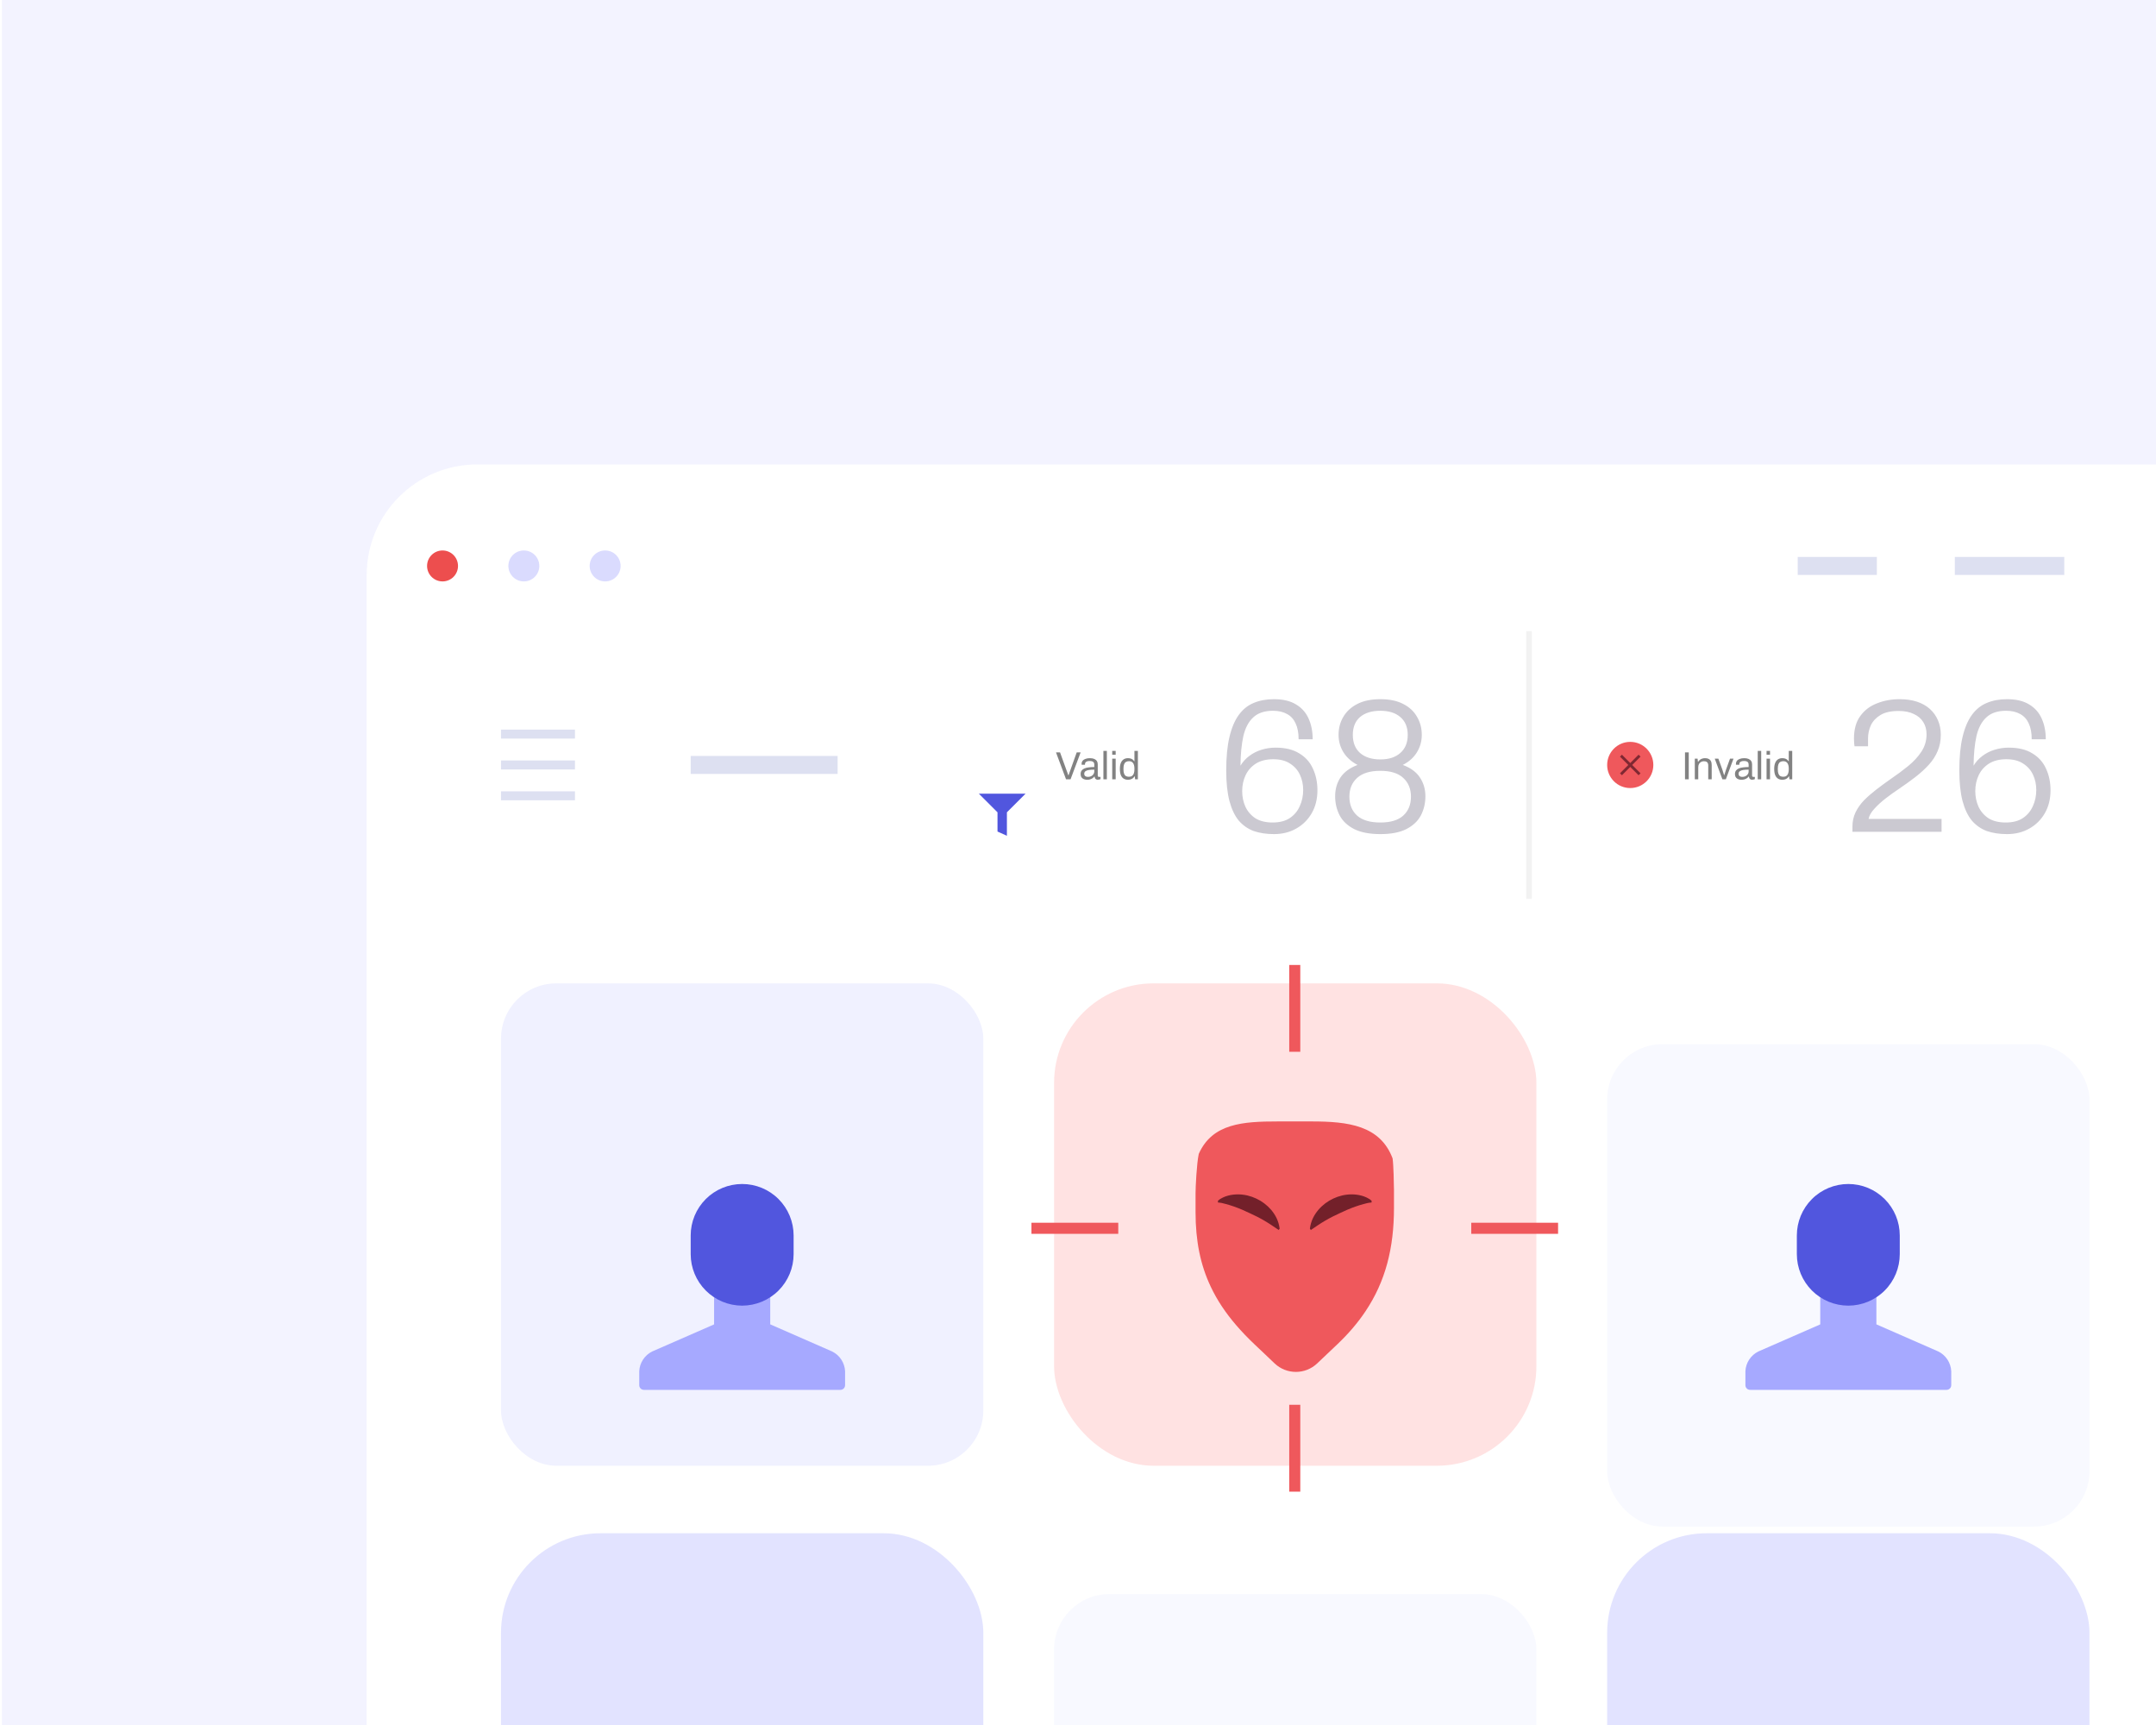 <svg width="390" height="312" viewBox="0 0 390 312" fill="none" xmlns="http://www.w3.org/2000/svg">
<g clip-path="url(#clip0_460_1988)">
<rect width="390" height="312" transform="translate(0.332 -0)" fill="#F3F3FF"/>
<g filter="url(#filter0_d_460_1988)">
<g clip-path="url(#clip1_460_1988)">
<rect x="66.332" y="60" width="365" height="313" rx="20" fill="white"/>
<rect x="190.674" y="153.862" width="87.246" height="87.246" rx="18" fill="#FFE2E2"/>
<path d="M186.578 198.16H202.283" stroke="#EF585C" stroke-width="2"/>
<path d="M266.137 198.16H281.842" stroke="#EF585C" stroke-width="2"/>
<path d="M234.21 245.792L234.21 230.087" stroke="#EF585C" stroke-width="2"/>
<path d="M234.21 166.234L234.21 150.529" stroke="#EF585C" stroke-width="2"/>
<g filter="url(#filter1_d_460_1988)">
<path d="M252.158 187.035V190.447C252.158 197.758 250.617 203.786 246.994 209.188C245.612 211.262 243.918 213.236 241.889 215.163L238.266 218.598C236.108 220.648 232.726 220.648 230.561 218.598L228.832 216.948L226.944 215.163C225.721 214.002 224.609 212.847 223.61 211.681C221.692 209.454 220.169 207.174 219.022 204.746C217.146 200.805 216.264 196.456 216.264 191.254V187.843C216.264 186.711 216.464 182.486 216.846 180.701C219.299 175.18 224.851 174.834 231.167 174.834H237.255C243.877 174.834 249.653 175.551 251.905 181.514C252.076 182.645 252.152 186.234 252.152 187.035H252.158Z" fill="#EF585C"/>
</g>
<path d="M248.129 193.216C247.863 192.925 247.534 192.754 247.224 192.601C246.908 192.443 246.597 192.341 246.281 192.253C245.661 192.088 245.053 192.024 244.465 192.024C243.281 192.037 242.18 192.31 241.173 192.785C240.167 193.254 239.249 193.933 238.483 194.821C237.73 195.721 237.123 196.799 236.945 198.238L237.123 198.466C237.54 198.168 237.958 197.883 238.388 197.61C238.812 197.325 239.243 197.059 239.68 196.799C240.553 196.285 241.464 195.829 242.388 195.41C243.3 194.966 244.237 194.567 245.192 194.231C245.673 194.066 246.154 193.908 246.642 193.781C247.123 193.641 247.623 193.514 248.098 193.502L248.116 193.21L248.129 193.216Z" fill="#73202A"/>
<path d="M220.293 193.216C220.559 192.925 220.888 192.754 221.198 192.601C221.515 192.443 221.825 192.341 222.141 192.253C222.761 192.088 223.369 192.024 223.958 192.024C225.141 192.037 226.242 192.31 227.249 192.785C228.255 193.254 229.173 193.933 229.939 194.821C230.692 195.721 231.3 196.799 231.477 198.238L231.3 198.466C230.882 198.168 230.464 197.883 230.034 197.61C229.61 197.325 229.179 197.059 228.743 196.799C227.869 196.285 226.958 195.829 226.034 195.41C225.122 194.966 224.185 194.567 223.23 194.231C222.749 194.066 222.268 193.908 221.78 193.781C221.299 193.641 220.799 193.514 220.325 193.502L220.306 193.21L220.293 193.216Z" fill="#73202A"/>
<g filter="url(#filter2_d_460_1988)">
<rect x="290.721" y="153.862" width="87.246" height="87.246" rx="10" fill="#F8F9FF"/>
</g>
<rect x="90.627" y="153.862" width="87.246" height="87.246" rx="10" fill="#F0F1FF"/>
<g filter="url(#filter3_d_460_1988)">
<rect x="190.674" y="253.321" width="87.246" height="87.246" rx="10" fill="#F8F9FF"/>
</g>
<rect x="90.627" y="253.321" width="87.246" height="87.246" rx="18" fill="#E2E3FF"/>
<rect x="290.721" y="253.321" width="87.246" height="87.246" rx="18" fill="#E2E3FF"/>
<g filter="url(#filter4_d_460_1988)">
<path fill-rule="evenodd" clip-rule="evenodd" d="M150.54 206.925L139.328 202.016V193.554H129.173V202.016L129.067 202.069L117.963 206.925C117.294 207.258 116.725 207.764 116.316 208.39C115.906 209.016 115.671 209.739 115.633 210.486V213.017C115.633 213.242 115.722 213.457 115.881 213.616C116.039 213.775 116.255 213.864 116.479 213.864H152.021C152.246 213.864 152.461 213.775 152.62 213.616C152.778 213.457 152.867 213.242 152.867 213.017V210.486C152.83 209.74 152.595 209.016 152.186 208.39C151.777 207.764 151.209 207.258 150.54 206.925Z" fill="#A6A9FF"/>
<path d="M134.248 198.631C131.78 198.628 129.414 197.647 127.669 195.902C125.924 194.157 124.942 191.791 124.939 189.323V185.938C124.939 183.469 125.92 181.101 127.666 179.356C129.412 177.61 131.779 176.629 134.248 176.629C136.717 176.629 139.085 177.61 140.83 179.356C142.576 181.101 143.557 183.469 143.557 185.938V189.323C143.554 191.791 142.572 194.157 140.827 195.902C139.082 197.647 136.716 198.628 134.248 198.631Z" fill="#5156DE"/>
</g>
<g filter="url(#filter5_d_460_1988)">
<path fill-rule="evenodd" clip-rule="evenodd" d="M350.634 206.925L339.421 202.016V193.554H329.266V202.016L329.161 202.069L318.057 206.925C317.388 207.258 316.819 207.764 316.41 208.39C316 209.016 315.764 209.739 315.727 210.486V213.017C315.727 213.242 315.816 213.457 315.974 213.616C316.133 213.775 316.348 213.864 316.573 213.864H352.115C352.339 213.864 352.555 213.775 352.713 213.616C352.872 213.457 352.961 213.242 352.961 213.017V210.486C352.924 209.74 352.689 209.016 352.28 208.39C351.871 207.764 351.303 207.258 350.634 206.925Z" fill="#A6A9FF"/>
<path d="M334.342 198.631C331.874 198.628 329.508 197.647 327.763 195.902C326.018 194.157 325.036 191.791 325.033 189.323V185.938C325.033 183.469 326.014 181.101 327.76 179.356C329.505 177.61 331.873 176.629 334.342 176.629C336.811 176.629 339.178 177.61 340.924 179.356C342.67 181.101 343.65 183.469 343.65 185.938V189.323C343.648 191.791 342.666 194.157 340.921 195.902C339.176 197.647 336.81 198.628 334.342 198.631Z" fill="#5156DE"/>
</g>
<g filter="url(#filter6_d_460_1988)">
<path fill-rule="evenodd" clip-rule="evenodd" d="M250.587 308.622L239.374 303.714V295.251H229.22V303.714L229.114 303.766L218.01 308.622C217.341 308.956 216.772 309.461 216.363 310.087C215.953 310.713 215.718 311.437 215.68 312.184V314.715C215.68 314.939 215.769 315.154 215.928 315.313C216.086 315.472 216.301 315.561 216.526 315.561H252.068C252.292 315.561 252.508 315.472 252.666 315.313C252.825 315.154 252.914 314.939 252.914 314.715V312.184C252.877 311.437 252.642 310.713 252.233 310.087C251.824 309.461 251.256 308.956 250.587 308.622Z" fill="#A6A9FF"/>
<path d="M234.295 300.329C231.827 300.326 229.461 299.344 227.716 297.599C225.971 295.854 224.989 293.488 224.986 291.02V287.635C224.986 285.166 225.967 282.799 227.713 281.053C229.458 279.307 231.826 278.326 234.295 278.326C236.764 278.326 239.131 279.307 240.877 281.053C242.623 282.799 243.604 285.166 243.604 287.635V291.02C243.601 293.488 242.619 295.854 240.874 297.599C239.129 299.344 236.763 300.326 234.295 300.329Z" fill="#5156DE"/>
</g>
<g filter="url(#filter7_d_460_1988)">
<rect x="9.703" y="90.146" width="403.719" height="48.425" rx="6" fill="white"/>
</g>
<circle cx="294.896" cy="114.358" r="4.176" fill="#EF585C"/>
<path d="M293.213 112.675L296.579 116.041" stroke="#802832" stroke-width="0.5"/>
<path d="M296.58 112.675L293.214 116.041" stroke="#802832" stroke-width="0.5"/>
<path d="M230.439 126.864C229.087 126.864 227.873 126.681 226.796 126.314C225.742 125.924 224.837 125.294 224.08 124.424C223.347 123.53 222.786 122.35 222.396 120.883C222.007 119.394 221.812 117.549 221.812 115.35C221.812 112.944 222.007 110.927 222.396 109.3C222.786 107.651 223.347 106.322 224.08 105.313C224.814 104.305 225.707 103.583 226.761 103.148C227.838 102.69 229.064 102.461 230.439 102.461C232.089 102.461 233.429 102.782 234.46 103.423C235.491 104.042 236.248 104.901 236.729 106.001C237.21 107.078 237.451 108.315 237.451 109.713H234.907C234.907 108.544 234.724 107.582 234.357 106.826C234.013 106.07 233.498 105.508 232.81 105.142C232.123 104.752 231.275 104.557 230.267 104.557C228.732 104.557 227.54 104.958 226.693 105.76C225.845 106.539 225.249 107.674 224.905 109.163C224.584 110.629 224.413 112.405 224.39 114.49C224.802 113.803 225.329 113.219 225.971 112.738C226.635 112.233 227.38 111.855 228.205 111.603C229.03 111.351 229.878 111.225 230.748 111.225C232.49 111.225 233.91 111.569 235.01 112.256C236.133 112.921 236.958 113.837 237.485 115.006C238.035 116.175 238.31 117.481 238.31 118.924C238.31 120.505 237.966 121.892 237.279 123.083C236.591 124.275 235.652 125.203 234.46 125.867C233.292 126.532 231.951 126.864 230.439 126.864ZM230.198 124.767C231.459 124.767 232.49 124.504 233.292 123.977C234.117 123.427 234.724 122.705 235.113 121.811C235.526 120.918 235.732 119.944 235.732 118.89C235.732 117.882 235.537 116.965 235.148 116.14C234.758 115.292 234.162 114.616 233.36 114.112C232.581 113.585 231.562 113.322 230.301 113.322C229.064 113.322 228.022 113.585 227.174 114.112C226.349 114.639 225.73 115.338 225.318 116.209C224.905 117.08 224.699 118.042 224.699 119.096C224.699 120.104 224.894 121.044 225.283 121.914C225.696 122.785 226.303 123.484 227.105 124.011C227.93 124.515 228.961 124.767 230.198 124.767ZM249.696 126.864C247.771 126.864 246.201 126.566 244.987 125.97C243.772 125.352 242.89 124.527 242.34 123.496C241.79 122.442 241.515 121.284 241.515 120.024C241.515 118.741 241.836 117.607 242.478 116.621C243.142 115.636 244.173 114.88 245.571 114.353C244.471 113.78 243.623 113.024 243.028 112.084C242.432 111.122 242.134 110.068 242.134 108.922C242.134 107.708 242.42 106.62 242.993 105.657C243.566 104.672 244.414 103.893 245.537 103.32C246.66 102.747 248.046 102.461 249.696 102.461C251.345 102.461 252.72 102.747 253.82 103.32C254.943 103.893 255.779 104.672 256.329 105.657C256.902 106.62 257.188 107.708 257.188 108.922C257.188 110.068 256.891 111.122 256.295 112.084C255.722 113.024 254.874 113.78 253.751 114.353C255.172 114.88 256.203 115.636 256.845 116.621C257.509 117.607 257.841 118.741 257.841 120.024C257.841 121.284 257.566 122.442 257.017 123.496C256.467 124.527 255.584 125.352 254.37 125.97C253.178 126.566 251.62 126.864 249.696 126.864ZM249.696 124.767C251.529 124.767 252.904 124.355 253.82 123.53C254.76 122.682 255.229 121.536 255.229 120.093C255.229 118.672 254.76 117.538 253.82 116.69C252.904 115.842 251.529 115.418 249.696 115.418C247.84 115.418 246.442 115.842 245.502 116.69C244.563 117.538 244.093 118.672 244.093 120.093C244.093 121.536 244.563 122.682 245.502 123.53C246.442 124.355 247.84 124.767 249.696 124.767ZM249.696 113.356C251.231 113.356 252.434 112.967 253.305 112.188C254.198 111.409 254.645 110.32 254.645 108.922C254.645 107.525 254.198 106.448 253.305 105.692C252.434 104.935 251.231 104.557 249.696 104.557C248.137 104.557 246.912 104.935 246.018 105.692C245.147 106.448 244.712 107.525 244.712 108.922C244.712 110.32 245.147 111.409 246.018 112.188C246.912 112.967 248.137 113.356 249.696 113.356Z" fill="#CBC9D1"/>
<path d="M335.09 126.451V125.523C335.09 124.584 335.274 123.725 335.64 122.946C336.03 122.144 336.545 121.41 337.187 120.746C337.852 120.081 338.585 119.44 339.387 118.821C340.189 118.202 341.014 117.595 341.861 116.999C343.076 116.175 344.176 115.361 345.161 114.559C346.169 113.734 346.971 112.864 347.567 111.947C348.186 111.008 348.495 109.965 348.495 108.819C348.495 107.971 348.3 107.238 347.911 106.62C347.521 105.978 346.948 105.485 346.192 105.142C345.459 104.775 344.542 104.592 343.442 104.592C342.068 104.592 340.979 104.832 340.177 105.313C339.375 105.795 338.791 106.413 338.424 107.169C338.081 107.926 337.909 108.728 337.909 109.575V110.985H335.468C335.446 110.87 335.423 110.698 335.4 110.469C335.377 110.217 335.365 109.931 335.365 109.61C335.365 107.914 335.743 106.551 336.5 105.52C337.256 104.466 338.264 103.698 339.524 103.217C340.784 102.713 342.148 102.461 343.614 102.461C344.783 102.461 345.826 102.61 346.742 102.908C347.659 103.205 348.438 103.641 349.079 104.214C349.721 104.786 350.213 105.474 350.557 106.276C350.901 107.078 351.073 107.949 351.073 108.888C351.073 109.988 350.878 110.985 350.488 111.878C350.122 112.749 349.595 113.562 348.907 114.319C348.22 115.075 347.418 115.808 346.501 116.518C345.585 117.229 344.6 117.939 343.546 118.649C342.721 119.199 341.907 119.784 341.105 120.402C340.303 121.021 339.616 121.651 339.043 122.293C338.47 122.911 338.126 123.518 338.012 124.114H351.21V126.451H335.09ZM363.05 126.864C361.698 126.864 360.484 126.681 359.407 126.314C358.353 125.924 357.448 125.294 356.692 124.424C355.958 123.53 355.397 122.35 355.007 120.883C354.618 119.394 354.423 117.549 354.423 115.35C354.423 112.944 354.618 110.927 355.007 109.3C355.397 107.651 355.958 106.322 356.692 105.313C357.425 104.305 358.318 103.583 359.372 103.148C360.449 102.69 361.675 102.461 363.05 102.461C364.7 102.461 366.04 102.782 367.071 103.423C368.103 104.042 368.859 104.901 369.34 106.001C369.821 107.078 370.062 108.315 370.062 109.713H367.518C367.518 108.544 367.335 107.582 366.968 106.826C366.625 106.07 366.109 105.508 365.422 105.142C364.734 104.752 363.886 104.557 362.878 104.557C361.343 104.557 360.152 104.958 359.304 105.76C358.456 106.539 357.86 107.674 357.516 109.163C357.196 110.629 357.024 112.405 357.001 114.49C357.413 113.803 357.94 113.219 358.582 112.738C359.246 112.233 359.991 111.855 360.816 111.603C361.641 111.351 362.489 111.225 363.359 111.225C365.101 111.225 366.522 111.569 367.621 112.256C368.744 112.921 369.569 113.837 370.096 115.006C370.646 116.175 370.921 117.481 370.921 118.924C370.921 120.505 370.577 121.892 369.89 123.083C369.202 124.275 368.263 125.203 367.071 125.867C365.903 126.532 364.562 126.864 363.05 126.864ZM362.81 124.767C364.07 124.767 365.101 124.504 365.903 123.977C366.728 123.427 367.335 122.705 367.725 121.811C368.137 120.918 368.343 119.944 368.343 118.89C368.343 117.882 368.148 116.965 367.759 116.14C367.369 115.292 366.774 114.616 365.972 114.112C365.193 113.585 364.173 113.322 362.913 113.322C361.675 113.322 360.633 113.585 359.785 114.112C358.96 114.639 358.341 115.338 357.929 116.209C357.516 117.08 357.31 118.042 357.31 119.096C357.31 120.104 357.505 121.044 357.895 121.914C358.307 122.785 358.914 123.484 359.716 124.011C360.541 124.515 361.572 124.767 362.81 124.767Z" fill="#CBC9D1"/>
<path d="M192.837 116.951L191.018 112.079H191.75L193 115.531C193.029 115.597 193.057 115.673 193.085 115.758C193.114 115.843 193.142 115.926 193.171 116.007C193.199 116.087 193.225 116.158 193.249 116.22H193.291C193.31 116.163 193.334 116.094 193.362 116.014C193.391 115.933 193.419 115.853 193.448 115.772C193.476 115.687 193.504 115.607 193.533 115.531L194.769 112.079H195.479L193.654 116.951H192.837ZM196.662 117.037C196.525 117.037 196.387 117.02 196.25 116.987C196.113 116.954 195.985 116.899 195.866 116.824C195.748 116.748 195.653 116.644 195.582 116.511C195.511 116.374 195.476 116.203 195.476 116C195.476 115.744 195.537 115.533 195.66 115.367C195.783 115.202 195.954 115.074 196.172 114.984C196.394 114.889 196.657 114.825 196.96 114.792C197.263 114.754 197.592 114.735 197.948 114.735V114.309C197.948 114.172 197.924 114.053 197.877 113.954C197.829 113.854 197.744 113.779 197.621 113.727C197.502 113.67 197.332 113.641 197.109 113.641C196.896 113.641 196.726 113.67 196.598 113.727C196.475 113.779 196.387 113.847 196.335 113.933C196.288 114.018 196.264 114.112 196.264 114.217V114.323H195.66C195.656 114.3 195.653 114.276 195.653 114.252C195.653 114.229 195.653 114.2 195.653 114.167C195.653 113.94 195.715 113.75 195.838 113.599C195.966 113.442 196.143 113.326 196.371 113.251C196.598 113.17 196.858 113.13 197.152 113.13C197.465 113.13 197.725 113.175 197.933 113.265C198.146 113.355 198.305 113.483 198.409 113.648C198.518 113.814 198.573 114.013 198.573 114.245V116.27C198.573 116.359 198.594 116.423 198.637 116.461C198.679 116.494 198.731 116.511 198.793 116.511H199.07V116.923C199.004 116.951 198.93 116.975 198.85 116.994C198.769 117.018 198.677 117.03 198.573 117.03C198.45 117.03 198.348 117.004 198.267 116.951C198.187 116.904 198.125 116.838 198.083 116.753C198.04 116.663 198.012 116.563 197.997 116.454H197.948C197.862 116.573 197.753 116.677 197.621 116.767C197.493 116.852 197.349 116.918 197.188 116.966C197.027 117.013 196.851 117.037 196.662 117.037ZM196.818 116.511C196.97 116.511 197.112 116.487 197.244 116.44C197.382 116.393 197.502 116.326 197.607 116.241C197.711 116.151 197.794 116.045 197.855 115.921C197.917 115.798 197.948 115.663 197.948 115.517V115.204C197.564 115.204 197.237 115.225 196.967 115.268C196.697 115.311 196.489 115.386 196.342 115.495C196.2 115.604 196.129 115.758 196.129 115.957C196.129 116.085 196.158 116.189 196.214 116.27C196.271 116.35 196.352 116.412 196.456 116.454C196.56 116.492 196.681 116.511 196.818 116.511ZM199.595 116.951V111.816H200.22V116.951H199.595ZM201.19 112.512V111.816H201.816V112.512H201.19ZM201.19 116.951V113.215H201.816V116.951H201.19ZM204.057 117.037C203.75 117.037 203.484 116.968 203.262 116.831C203.044 116.693 202.874 116.48 202.75 116.191C202.632 115.898 202.573 115.519 202.573 115.055C202.573 114.614 202.634 114.252 202.757 113.968C202.881 113.684 203.051 113.473 203.269 113.336C203.487 113.199 203.74 113.13 204.029 113.13C204.195 113.13 204.349 113.149 204.491 113.187C204.633 113.225 204.758 113.284 204.867 113.364C204.981 113.445 205.08 113.551 205.165 113.684H205.208V111.816H205.833V116.951H205.329L205.272 116.419H205.222C205.094 116.627 204.929 116.783 204.725 116.887C204.521 116.987 204.299 117.037 204.057 117.037ZM204.207 116.49C204.443 116.49 204.635 116.438 204.782 116.333C204.929 116.229 205.035 116.078 205.102 115.879C205.173 115.68 205.208 115.434 205.208 115.14V115.026C205.208 114.771 205.182 114.555 205.13 114.38C205.078 114.205 205.007 114.065 204.917 113.961C204.827 113.857 204.723 113.783 204.604 113.741C204.486 113.698 204.36 113.677 204.228 113.677C203.996 113.677 203.806 113.724 203.66 113.819C203.513 113.909 203.404 114.053 203.333 114.252C203.262 114.446 203.226 114.7 203.226 115.012V115.161C203.226 115.483 203.264 115.744 203.34 115.943C203.416 116.137 203.525 116.277 203.667 116.362C203.813 116.447 203.993 116.49 204.207 116.49Z" fill="#828282"/>
<path d="M304.802 116.951V112.079H305.477V116.951H304.802ZM306.575 116.951V113.215H307.08L307.136 113.776H307.186C307.286 113.625 307.397 113.502 307.52 113.407C307.648 113.312 307.788 113.244 307.939 113.201C308.095 113.154 308.261 113.13 308.436 113.13C308.673 113.13 308.879 113.17 309.054 113.251C309.234 113.331 309.374 113.461 309.473 113.641C309.578 113.821 309.63 114.065 309.63 114.373V116.951H309.005V114.458C309.005 114.302 308.983 114.174 308.941 114.075C308.903 113.975 308.848 113.897 308.777 113.84C308.711 113.783 308.628 113.743 308.529 113.719C308.434 113.696 308.327 113.684 308.209 113.684C308.034 113.684 307.868 113.727 307.712 113.812C307.556 113.897 307.43 114.02 307.335 114.181C307.245 114.342 307.2 114.534 307.2 114.757V116.951H306.575ZM311.565 116.951L310.18 113.215H310.833L311.515 115.083C311.549 115.173 311.586 115.287 311.629 115.424C311.672 115.557 311.714 115.694 311.757 115.836C311.804 115.974 311.842 116.097 311.871 116.206H311.906C311.939 116.101 311.977 115.981 312.02 115.843C312.062 115.701 312.105 115.564 312.148 115.431C312.195 115.294 312.235 115.178 312.268 115.083L312.943 113.215H313.575L312.19 116.951H311.565ZM315.025 117.037C314.888 117.037 314.751 117.02 314.613 116.987C314.476 116.954 314.348 116.899 314.23 116.824C314.111 116.748 314.017 116.644 313.946 116.511C313.875 116.374 313.839 116.203 313.839 116C313.839 115.744 313.901 115.533 314.024 115.367C314.147 115.202 314.317 115.074 314.535 114.984C314.758 114.889 315.021 114.825 315.324 114.792C315.627 114.754 315.956 114.735 316.311 114.735V114.309C316.311 114.172 316.287 114.053 316.24 113.954C316.193 113.854 316.107 113.779 315.984 113.727C315.866 113.67 315.695 113.641 315.473 113.641C315.26 113.641 315.089 113.67 314.961 113.727C314.838 113.779 314.751 113.847 314.699 113.933C314.651 114.018 314.628 114.112 314.628 114.217V114.323H314.024C314.019 114.3 314.017 114.276 314.017 114.252C314.017 114.229 314.017 114.2 314.017 114.167C314.017 113.94 314.078 113.75 314.201 113.599C314.329 113.442 314.507 113.326 314.734 113.251C314.961 113.17 315.222 113.13 315.516 113.13C315.828 113.13 316.088 113.175 316.297 113.265C316.51 113.355 316.669 113.483 316.773 113.648C316.882 113.814 316.936 114.013 316.936 114.245V116.27C316.936 116.359 316.957 116.423 317 116.461C317.043 116.494 317.095 116.511 317.156 116.511H317.433V116.923C317.367 116.951 317.294 116.975 317.213 116.994C317.133 117.018 317.04 117.03 316.936 117.03C316.813 117.03 316.711 117.004 316.631 116.951C316.55 116.904 316.489 116.838 316.446 116.753C316.403 116.663 316.375 116.563 316.361 116.454H316.311C316.226 116.573 316.117 116.677 315.984 116.767C315.856 116.852 315.712 116.918 315.551 116.966C315.39 117.013 315.215 117.037 315.025 117.037ZM315.182 116.511C315.333 116.511 315.475 116.487 315.608 116.44C315.745 116.393 315.866 116.326 315.97 116.241C316.074 116.151 316.157 116.045 316.219 115.921C316.28 115.798 316.311 115.663 316.311 115.517V115.204C315.927 115.204 315.601 115.225 315.331 115.268C315.061 115.311 314.853 115.386 314.706 115.495C314.564 115.604 314.493 115.758 314.493 115.957C314.493 116.085 314.521 116.189 314.578 116.27C314.635 116.35 314.715 116.412 314.819 116.454C314.924 116.492 315.044 116.511 315.182 116.511ZM317.958 116.951V111.816H318.584V116.951H317.958ZM319.554 112.512V111.816H320.179V112.512H319.554ZM319.554 116.951V113.215H320.179V116.951H319.554ZM322.421 117.037C322.113 117.037 321.848 116.968 321.625 116.831C321.407 116.693 321.237 116.48 321.114 116.191C320.995 115.898 320.936 115.519 320.936 115.055C320.936 114.614 320.998 114.252 321.121 113.968C321.244 113.684 321.415 113.473 321.632 113.336C321.85 113.199 322.104 113.13 322.392 113.13C322.558 113.13 322.712 113.149 322.854 113.187C322.996 113.225 323.122 113.284 323.231 113.364C323.344 113.445 323.444 113.551 323.529 113.684H323.572V111.816H324.197V116.951H323.692L323.635 116.419H323.586C323.458 116.627 323.292 116.783 323.089 116.887C322.885 116.987 322.662 117.037 322.421 117.037ZM322.57 116.49C322.807 116.49 322.999 116.438 323.145 116.333C323.292 116.229 323.399 116.078 323.465 115.879C323.536 115.68 323.572 115.434 323.572 115.14V115.026C323.572 114.771 323.546 114.555 323.493 114.38C323.441 114.205 323.37 114.065 323.28 113.961C323.19 113.857 323.086 113.783 322.968 113.741C322.849 113.698 322.724 113.677 322.591 113.677C322.359 113.677 322.17 113.724 322.023 113.819C321.876 113.909 321.767 114.053 321.696 114.252C321.625 114.446 321.59 114.7 321.59 115.012V115.161C321.59 115.483 321.628 115.744 321.703 115.943C321.779 116.137 321.888 116.277 322.03 116.362C322.177 116.447 322.357 116.49 322.57 116.49Z" fill="#828282"/>
<g filter="url(#filter8_d_460_1988)">
<path d="M180.439 113.924L177.064 110.55H185.515L182.14 113.924V118.166L180.439 117.401V113.924Z" fill="#5156DE"/>
</g>
<path d="M276.588 90.146L276.588 138.571" stroke="#F2F2F2"/>
<circle cx="80.051" cy="78.362" r="2.799" fill="#ED4E4E"/>
<circle cx="94.758" cy="78.362" r="2.799" fill="#DADBFE"/>
<circle cx="109.465" cy="78.362" r="2.799" fill="#DADBFE"/>
<rect x="90.627" y="107.964" width="13.381" height="1.627" fill="#DDE0F1"/>
<rect x="124.939" y="112.73" width="26.578" height="3.255" fill="#DDE0F1"/>
<rect x="353.611" y="76.734" width="19.795" height="3.255" fill="#DDE0F1"/>
<rect x="325.191" y="76.734" width="14.315" height="3.255" fill="#DDE0F1"/>
<rect x="90.627" y="113.545" width="13.381" height="1.627" fill="#DDE0F1"/>
<rect x="90.627" y="119.125" width="13.381" height="1.627" fill="#DDE0F1"/>
</g>
</g>
</g>
<defs>
<filter id="filter0_d_460_1988" x="32.332" y="50" width="433" height="381" filterUnits="userSpaceOnUse" color-interpolation-filters="sRGB">
<feFlood flood-opacity="0" result="BackgroundImageFix"/>
<feColorMatrix in="SourceAlpha" type="matrix" values="0 0 0 0 0 0 0 0 0 0 0 0 0 0 0 0 0 0 127 0" result="hardAlpha"/>
<feOffset dy="24"/>
<feGaussianBlur stdDeviation="17"/>
<feComposite in2="hardAlpha" operator="out"/>
<feColorMatrix type="matrix" values="0 0 0 0 0.791 0 0 0 0 0.791 0 0 0 0 0.905 0 0 0 1 0"/>
<feBlend mode="normal" in2="BackgroundImageFix" result="effect1_dropShadow_460_1988"/>
<feBlend mode="normal" in="SourceGraphic" in2="effect1_dropShadow_460_1988" result="shape"/>
</filter>
<filter id="filter1_d_460_1988" x="199.264" y="161.834" width="69.894" height="79.301" filterUnits="userSpaceOnUse" color-interpolation-filters="sRGB">
<feFlood flood-opacity="0" result="BackgroundImageFix"/>
<feColorMatrix in="SourceAlpha" type="matrix" values="0 0 0 0 0 0 0 0 0 0 0 0 0 0 0 0 0 0 127 0" result="hardAlpha"/>
<feOffset dy="4"/>
<feGaussianBlur stdDeviation="8.5"/>
<feComposite in2="hardAlpha" operator="out"/>
<feColorMatrix type="matrix" values="0 0 0 0 0.937 0 0 0 0 0.345 0 0 0 0 0.361 0 0 0 0.29 0"/>
<feBlend mode="normal" in2="BackgroundImageFix" result="effect1_dropShadow_460_1988"/>
<feBlend mode="normal" in="SourceGraphic" in2="effect1_dropShadow_460_1988" result="shape"/>
</filter>
<filter id="filter2_d_460_1988" x="276.721" y="150.862" width="115.246" height="115.246" filterUnits="userSpaceOnUse" color-interpolation-filters="sRGB">
<feFlood flood-opacity="0" result="BackgroundImageFix"/>
<feColorMatrix in="SourceAlpha" type="matrix" values="0 0 0 0 0 0 0 0 0 0 0 0 0 0 0 0 0 0 127 0" result="hardAlpha"/>
<feOffset dy="11"/>
<feGaussianBlur stdDeviation="7"/>
<feComposite in2="hardAlpha" operator="out"/>
<feColorMatrix type="matrix" values="0 0 0 0 0.483 0 0 0 0 0.432 0 0 0 0 0.801 0 0 0 0.1 0"/>
<feBlend mode="normal" in2="BackgroundImageFix" result="effect1_dropShadow_460_1988"/>
<feBlend mode="normal" in="SourceGraphic" in2="effect1_dropShadow_460_1988" result="shape"/>
</filter>
<filter id="filter3_d_460_1988" x="176.674" y="250.321" width="115.246" height="115.246" filterUnits="userSpaceOnUse" color-interpolation-filters="sRGB">
<feFlood flood-opacity="0" result="BackgroundImageFix"/>
<feColorMatrix in="SourceAlpha" type="matrix" values="0 0 0 0 0 0 0 0 0 0 0 0 0 0 0 0 0 0 127 0" result="hardAlpha"/>
<feOffset dy="11"/>
<feGaussianBlur stdDeviation="7"/>
<feComposite in2="hardAlpha" operator="out"/>
<feColorMatrix type="matrix" values="0 0 0 0 0.483 0 0 0 0 0.432 0 0 0 0 0.801 0 0 0 0.1 0"/>
<feBlend mode="normal" in2="BackgroundImageFix" result="effect1_dropShadow_460_1988"/>
<feBlend mode="normal" in="SourceGraphic" in2="effect1_dropShadow_460_1988" result="shape"/>
</filter>
<filter id="filter4_d_460_1988" x="98.112" y="172.629" width="72.276" height="72.276" filterUnits="userSpaceOnUse" color-interpolation-filters="sRGB">
<feFlood flood-opacity="0" result="BackgroundImageFix"/>
<feColorMatrix in="SourceAlpha" type="matrix" values="0 0 0 0 0 0 0 0 0 0 0 0 0 0 0 0 0 0 127 0" result="hardAlpha"/>
<feOffset dy="13.52"/>
<feGaussianBlur stdDeviation="8.76"/>
<feComposite in2="hardAlpha" operator="out"/>
<feColorMatrix type="matrix" values="0 0 0 0 0.318 0 0 0 0 0.337 0 0 0 0 0.871 0 0 0 0.28 0"/>
<feBlend mode="normal" in2="BackgroundImageFix" result="effect1_dropShadow_460_1988"/>
<feBlend mode="normal" in="SourceGraphic" in2="effect1_dropShadow_460_1988" result="shape"/>
</filter>
<filter id="filter5_d_460_1988" x="298.206" y="172.629" width="72.276" height="72.276" filterUnits="userSpaceOnUse" color-interpolation-filters="sRGB">
<feFlood flood-opacity="0" result="BackgroundImageFix"/>
<feColorMatrix in="SourceAlpha" type="matrix" values="0 0 0 0 0 0 0 0 0 0 0 0 0 0 0 0 0 0 127 0" result="hardAlpha"/>
<feOffset dy="13.52"/>
<feGaussianBlur stdDeviation="8.76"/>
<feComposite in2="hardAlpha" operator="out"/>
<feColorMatrix type="matrix" values="0 0 0 0 0.318 0 0 0 0 0.337 0 0 0 0 0.871 0 0 0 0.28 0"/>
<feBlend mode="normal" in2="BackgroundImageFix" result="effect1_dropShadow_460_1988"/>
<feBlend mode="normal" in="SourceGraphic" in2="effect1_dropShadow_460_1988" result="shape"/>
</filter>
<filter id="filter6_d_460_1988" x="198.159" y="274.326" width="72.276" height="72.276" filterUnits="userSpaceOnUse" color-interpolation-filters="sRGB">
<feFlood flood-opacity="0" result="BackgroundImageFix"/>
<feColorMatrix in="SourceAlpha" type="matrix" values="0 0 0 0 0 0 0 0 0 0 0 0 0 0 0 0 0 0 127 0" result="hardAlpha"/>
<feOffset dy="13.52"/>
<feGaussianBlur stdDeviation="8.76"/>
<feComposite in2="hardAlpha" operator="out"/>
<feColorMatrix type="matrix" values="0 0 0 0 0.318 0 0 0 0 0.337 0 0 0 0 0.871 0 0 0 0.28 0"/>
<feBlend mode="normal" in2="BackgroundImageFix" result="effect1_dropShadow_460_1988"/>
<feBlend mode="normal" in="SourceGraphic" in2="effect1_dropShadow_460_1988" result="shape"/>
</filter>
<filter id="filter7_d_460_1988" x="-4.297" y="80.146" width="431.719" height="76.425" filterUnits="userSpaceOnUse" color-interpolation-filters="sRGB">
<feFlood flood-opacity="0" result="BackgroundImageFix"/>
<feColorMatrix in="SourceAlpha" type="matrix" values="0 0 0 0 0 0 0 0 0 0 0 0 0 0 0 0 0 0 127 0" result="hardAlpha"/>
<feOffset dy="4"/>
<feGaussianBlur stdDeviation="7"/>
<feComposite in2="hardAlpha" operator="out"/>
<feColorMatrix type="matrix" values="0 0 0 0 0 0 0 0 0 0 0 0 0 0 0 0 0 0 0.07 0"/>
<feBlend mode="normal" in2="BackgroundImageFix" result="effect1_dropShadow_460_1988"/>
<feBlend mode="normal" in="SourceGraphic" in2="effect1_dropShadow_460_1988" result="shape"/>
</filter>
<filter id="filter8_d_460_1988" x="167.064" y="109.55" width="28.45" height="27.616" filterUnits="userSpaceOnUse" color-interpolation-filters="sRGB">
<feFlood flood-opacity="0" result="BackgroundImageFix"/>
<feColorMatrix in="SourceAlpha" type="matrix" values="0 0 0 0 0 0 0 0 0 0 0 0 0 0 0 0 0 0 127 0" result="hardAlpha"/>
<feOffset dy="9"/>
<feGaussianBlur stdDeviation="5"/>
<feComposite in2="hardAlpha" operator="out"/>
<feColorMatrix type="matrix" values="0 0 0 0 0.318 0 0 0 0 0.337 0 0 0 0 0.871 0 0 0 0.26 0"/>
<feBlend mode="normal" in2="BackgroundImageFix" result="effect1_dropShadow_460_1988"/>
<feBlend mode="normal" in="SourceGraphic" in2="effect1_dropShadow_460_1988" result="shape"/>
</filter>
<clipPath id="clip0_460_1988">
<rect width="390" height="312" fill="white" transform="translate(0.332 -0)"/>
</clipPath>
<clipPath id="clip1_460_1988">
<rect x="66.332" y="60" width="365" height="313" rx="20" fill="white"/>
</clipPath>
</defs>
</svg>
